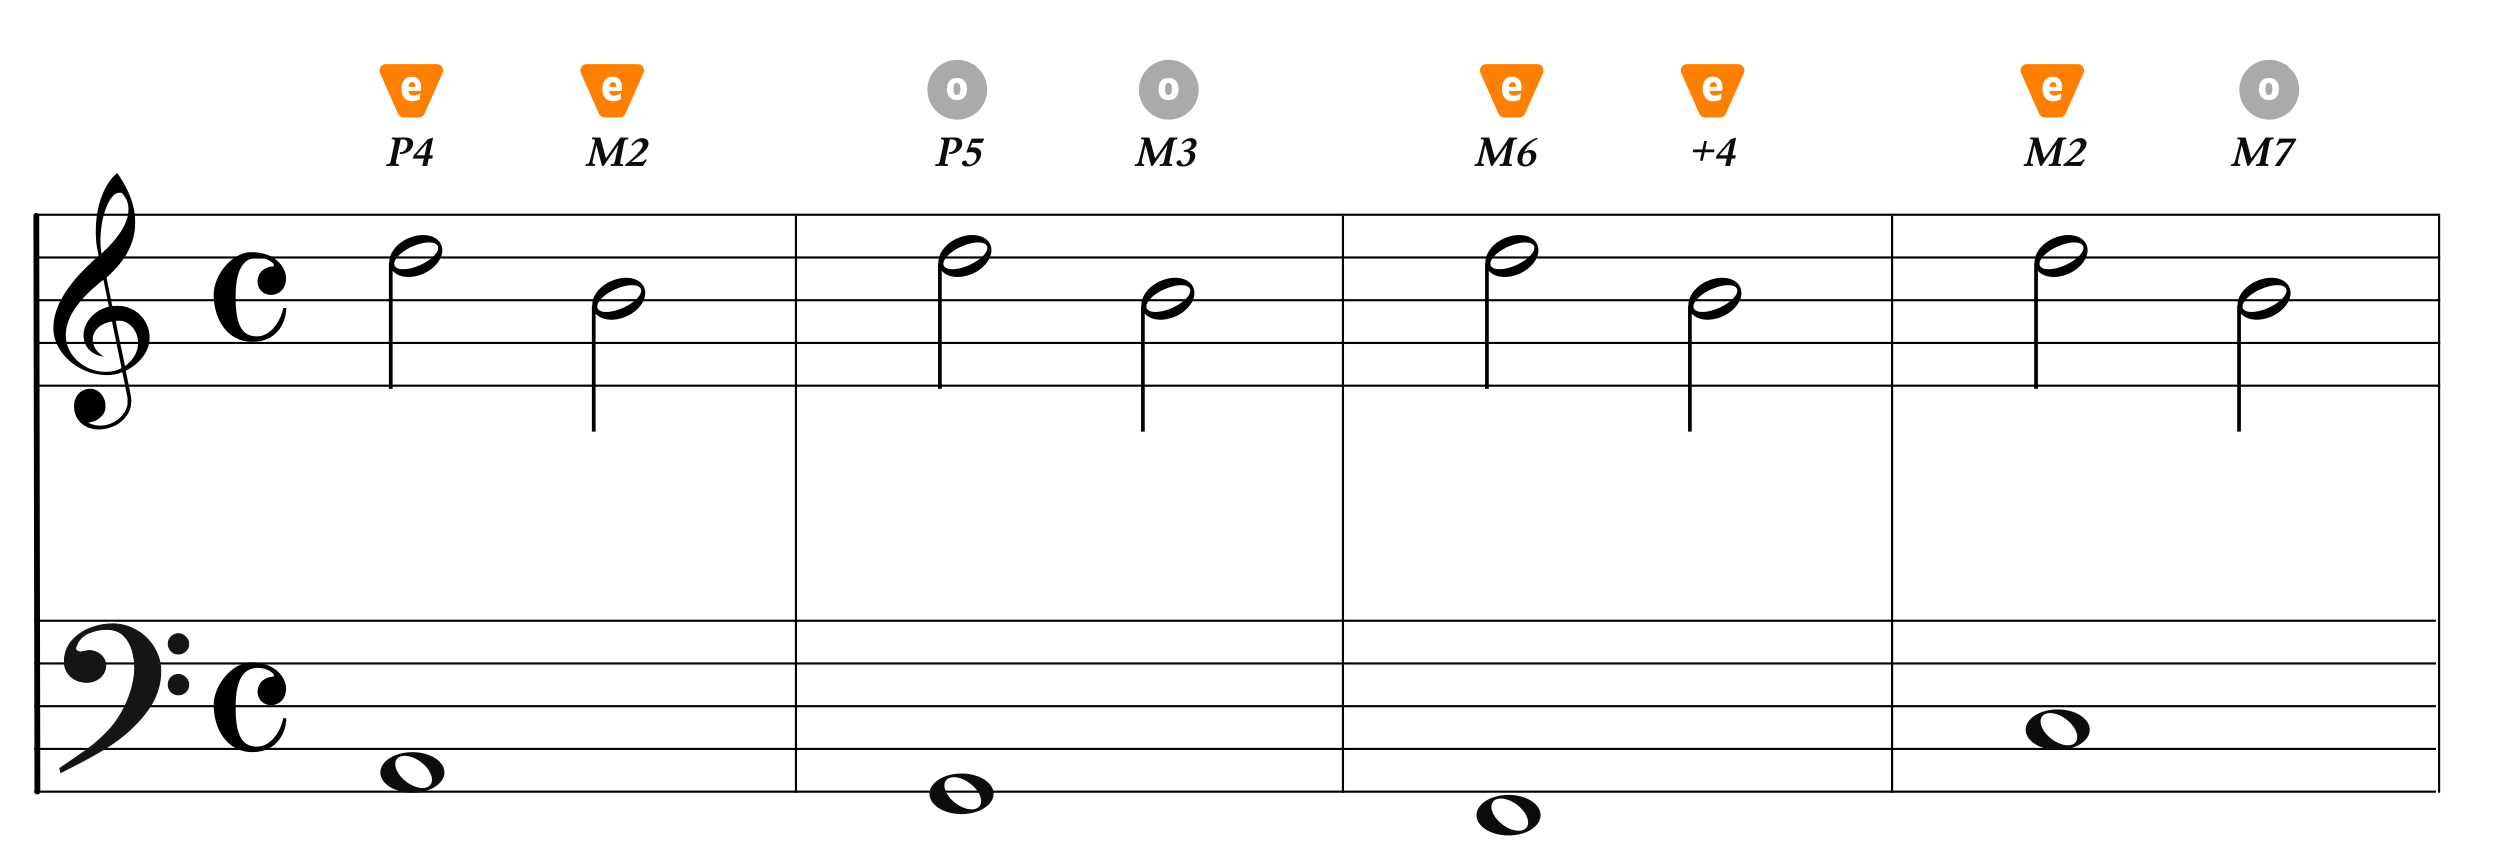 <?xml version="1.0" encoding="UTF-8"?>
<svg width="1170px" height="400px" viewBox="0 0 1170 400" version="1.1" xmlns="http://www.w3.org/2000/svg" xmlns:xlink="http://www.w3.org/1999/xlink">
    <title>M5-harmonize4-root</title>
    <g id="M5-harmonize4-root" stroke="none" stroke-width="1" fill="none" fill-rule="evenodd">
        <rect fill="#FFFFFF" x="0" y="0" width="1170" height="400"></rect>
        <g id="五線" transform="translate(16, 280)" stroke="#000000">
            <line x1="0" y1="10.5" x2="1124" y2="10.5" id="horizon"></line>
            <line x1="0" y1="30.5" x2="1124" y2="30.5" id="horizon"></line>
            <line x1="0" y1="50.5" x2="1124" y2="50.5" id="horizon"></line>
            <line x1="0" y1="70.5" x2="1124" y2="70.5" id="horizon"></line>
            <line x1="0" y1="90.5" x2="1124" y2="90.5" id="horizon"></line>
        </g>
        <g id="五線" transform="translate(18, 90)" stroke="#000000">
            <line x1="0" y1="10.5" x2="1124" y2="10.5" id="horizon"></line>
            <line x1="0" y1="30.5" x2="1124" y2="30.5" id="horizon"></line>
            <line x1="0" y1="50.5" x2="1124" y2="50.5" id="horizon"></line>
            <line x1="0" y1="70.5" x2="1124" y2="70.5" id="horizon"></line>
            <line x1="0" y1="90.5" x2="1124" y2="90.5" id="horizon"></line>
        </g>
        <line x1="-118" y1="236" x2="151.435" y2="235.5" id="bar" stroke="#000000" stroke-width="2.722" stroke-linecap="round" stroke-linejoin="round" transform="translate(17, 236) rotate(90) translate(-17, -236) "></line>
        <g id="F" transform="translate(28, 292)" fill="#131516" stroke="#131516" stroke-width="0.5">
            <path d="M0,67.596 C5.774,63.697 10.087,60.745 12.864,58.704 C15.642,56.7 18.566,54.186 21.563,51.198 C24.559,48.21 27.081,44.821 29.128,41.067 C30.736,38.298 32.125,35.091 33.258,31.447 C34.391,27.84 34.975,24.342 35.085,21.026 C35.085,17.928 34.683,14.977 33.842,12.207 C33.038,9.401 31.65,7.106 29.676,5.247 C27.703,3.425 25.144,2.514 21.965,2.514 C18.895,2.514 16.008,3.134 13.303,4.336 C10.635,5.575 8.735,7.543 7.675,10.312 C7.675,10.567 7.529,10.895 7.309,11.369 C7.382,11.952 7.675,12.389 8.223,12.717 C8.771,13.045 9.246,13.191 9.685,13.191 C9.904,13.191 10.525,13.082 11.476,12.863 C12.462,12.645 13.267,12.499 13.924,12.499 C15.861,12.499 17.579,13.191 19.151,14.539 C20.686,15.888 21.453,17.527 21.453,19.459 C21.453,20.843 21.051,22.155 20.283,23.358 C19.516,24.56 18.456,25.544 17.104,26.237 C15.752,26.965 14.253,27.293 12.645,27.293 C9.721,27.293 7.236,26.419 5.19,24.633 C3.18,22.811 2.156,20.516 2.156,17.637 C2.156,13.956 3.289,10.786 5.519,8.09 C7.784,5.393 10.635,3.389 14.144,2.041 C17.616,0.656 21.124,0 24.706,0 C28.616,0 32.344,0.984 35.816,2.988 C39.324,4.956 42.065,7.689 44.112,11.078 C46.159,14.503 47.219,18.147 47.219,22.082 C47.219,29.079 44.88,35.565 40.202,41.578 C35.524,47.59 29.749,52.801 22.842,57.247 C18.237,60.271 10.781,64.352 0.512,69.49 L0,67.596 Z M50.764,9.223 C50.764,7.912 51.239,6.818 52.189,5.944 C53.103,5.033 54.236,4.596 55.588,4.596 C56.757,4.596 57.854,5.106 58.84,6.09 C59.827,7.037 60.302,8.167 60.302,9.406 C60.302,10.717 59.791,11.847 58.84,12.758 C57.817,13.633 56.684,14.07 55.405,14.07 C54.053,14.07 52.956,13.633 52.079,12.649 C51.202,11.701 50.764,10.572 50.764,9.223 Z M50.764,28.318 C50.764,27.006 51.239,25.876 52.116,25.002 C53.029,24.091 54.162,23.654 55.588,23.654 C56.757,23.654 57.817,24.127 58.84,25.111 C59.791,26.095 60.302,27.152 60.302,28.318 C60.302,29.739 59.827,30.869 58.914,31.78 C57.963,32.691 56.867,33.164 55.588,33.164 C54.162,33.164 53.029,32.691 52.116,31.816 C51.239,30.941 50.764,29.775 50.764,28.318 Z" id="Shape"></path>
        </g>
        <path d="M45.162,200.963 C44.266,200.896 43.404,200.751 42.59,200.529 C38.375,199.385 35.455,196.207 34.775,192.019 C34.575,190.792 34.642,188.872 34.923,187.776 C35.137,186.937 35.656,185.738 36.074,185.113 C36.779,184.062 37.984,183.067 39.186,182.549 C40.174,182.121 40.706,182.008 41.952,181.964 C42.94,181.927 43.184,181.943 43.755,182.091 C46.243,182.73 48.258,184.863 49.132,187.784 C49.329,188.444 49.347,188.611 49.351,189.909 C49.354,191.141 49.333,191.398 49.178,191.946 C48.834,193.163 48.246,194.144 47.307,195.061 C45.932,196.409 44.321,197.218 42.146,197.658 L41.213,197.848 L41.875,198.136 C45.41,199.69 49.323,199.54 52.971,197.717 C56.164,196.123 58.633,193.238 59.482,190.11 C59.688,189.354 59.7,189.215 59.694,187.776 L59.688,186.247 L58.496,180.331 C57.841,177.077 57.287,174.355 57.266,174.281 C57.23,174.166 57.148,174.182 56.582,174.418 C52.926,175.945 47.394,175.925 42.345,174.368 C35.428,172.235 29.782,167.554 26.839,161.514 C25.921,159.627 25.385,157.824 25.088,155.619 C24.955,154.626 24.976,151.997 25.129,150.748 C25.949,144.066 29.398,137.366 35.901,129.82 C37.925,127.472 42.355,123.078 45.323,120.473 C46.113,119.781 46.146,119.737 46.085,119.513 C45.948,118.994 45.471,116.478 45.323,115.492 C44.64,110.894 44.641,105.555 45.327,100.883 C46.404,93.543 48.928,87.375 52.602,83.114 C53.272,82.336 54.69,81 54.845,81 C54.895,81 55.325,81.589 55.798,82.309 C60.195,88.971 62.521,94.905 63.157,101.07 C63.315,102.612 63.271,106.229 63.075,107.64 C62.431,112.296 60.928,116.337 58.35,120.34 C56.665,122.961 54.126,125.939 51.535,128.339 C50.944,128.888 50.321,129.465 50.152,129.623 L49.846,129.909 L51.203,136.585 L52.559,143.263 L53.231,143.211 C55.12,143.059 57.116,143.17 58.543,143.503 C60.442,143.949 62.58,144.966 64.179,146.183 C65.071,146.863 66.556,148.382 67.183,149.257 C68.682,151.347 69.66,153.839 69.933,156.258 C70.069,157.455 69.988,159.783 69.78,160.751 C68.957,164.583 66.521,168.186 62.81,171.057 C61.892,171.767 60.554,172.624 59.582,173.127 C58.924,173.468 58.867,173.514 58.91,173.692 C58.993,174.029 60.048,179.157 60.442,181.136 C60.649,182.175 60.967,183.896 61.15,184.96 C61.472,186.832 61.482,186.929 61.438,188.139 C61.36,190.439 60.782,192.237 59.478,194.256 C56.993,198.1 52.541,200.551 47.349,200.933 C46.252,201.013 45.899,201.019 45.162,200.963 Z M51.745,173.885 C52.722,173.77 53.959,173.504 54.761,173.234 C55.743,172.905 56.928,172.32 56.881,172.187 C56.859,172.128 55.855,167.232 54.649,161.304 C53.443,155.377 52.437,150.508 52.413,150.484 C52.39,150.46 51.989,150.516 51.523,150.611 C48.107,151.303 45.304,153.262 44.076,155.816 C43.689,156.621 43.541,157.148 43.441,158.068 C43.229,160.023 43.858,162.17 45.144,163.872 C45.893,164.865 47.034,165.926 48.081,166.606 C48.482,166.866 48.559,166.994 48.278,166.933 C48.18,166.913 47.836,166.838 47.514,166.77 C44.981,166.223 42.532,164.79 41.143,163.047 C39.923,161.514 39.304,159.92 39.127,157.848 C38.901,155.207 39.593,152.661 41.211,150.165 C42.256,148.553 44.06,146.798 45.867,145.636 C47.176,144.793 49.16,143.933 50.512,143.622 C50.759,143.566 50.961,143.493 50.961,143.463 C50.961,143.376 48.457,131.124 48.415,131.007 C48.354,130.835 44.96,133.619 42.673,135.714 C41.412,136.87 38.728,139.664 37.754,140.836 C34.813,144.373 32.913,147.555 31.85,150.716 C30.782,153.904 30.516,156.972 31.062,159.876 C31.726,163.406 34.003,167.1 37.048,169.588 C41.184,172.965 46.451,174.505 51.745,173.885 Z M59.505,170.528 C62.324,168.107 63.992,165.353 64.485,162.313 C64.651,161.294 64.607,159.145 64.405,158.195 C63.58,154.346 61.061,151.374 57.741,150.333 C57.087,150.127 56.936,150.111 55.647,150.109 C54.83,150.109 54.23,150.139 54.189,150.187 C54.148,150.234 54.991,154.463 56.301,160.771 C57.5,166.548 58.482,171.285 58.484,171.299 C58.492,171.363 58.835,171.103 59.505,170.528 Z M50.284,116.016 C55.959,110.335 59.313,104.803 60.012,99.963 C60.169,98.873 60.167,97.096 60.006,96.127 C59.684,94.195 58.896,92.498 57.556,90.862 C57.024,90.212 56.944,90.178 55.938,90.18 C54.83,90.182 53.822,90.708 52.777,91.83 C51.044,93.684 49.596,96.715 48.529,100.707 C47.046,106.266 46.59,113.218 47.404,117.927 L47.531,118.671 L48.325,117.927 C48.761,117.517 49.641,116.658 50.284,116.016 Z" id="G-Clef" fill="#000000"></path>
        <g id="Common-Time" transform="translate(100, 118)" fill="#000000">
            <path d="M33.887,12.294 C33.888,7.593 29.436,0.002 17.534,0 C8.723,0.003 0.003,10.629 0,19.904 C0.041,31.745 6.661,41.999 18.009,42 C30.744,41.996 34.006,31.406 34,26.112 C33.547,26.111 32.95,26.116 32.577,26.119 C31.858,30.55 27.58,39.429 20.252,39.429 C12.267,39.427 10.273,32.311 10.273,20.821 C10.273,6.354 15.004,2.574 20.694,2.571 C25.2,2.578 27.669,4.974 28.018,5.578 C28.229,5.914 28.245,6.36 27.953,6.674 C24.527,6.648 20.547,9.038 20.547,13.854 C20.546,16.735 22.579,20.005 26.985,20.004 C30.325,20.003 33.878,17.425 33.887,12.294 L33.887,12.294 Z" id="common-time"></path>
        </g>
        <g id="Common-Time" transform="translate(100, 310)" fill="#000000">
            <path d="M33.887,12.294 C33.888,7.593 29.436,0.002 17.534,0 C8.723,0.003 0.003,10.629 0,19.904 C0.041,31.745 6.661,41.999 18.009,42 C30.744,41.996 34.006,31.406 34,26.112 C33.547,26.111 32.95,26.116 32.577,26.119 C31.858,30.55 27.58,39.429 20.252,39.429 C12.267,39.427 10.273,32.311 10.273,20.821 C10.273,6.354 15.004,2.574 20.694,2.571 C25.2,2.578 27.669,4.974 28.018,5.578 C28.229,5.914 28.245,6.36 27.953,6.674 C24.527,6.648 20.547,9.038 20.547,13.854 C20.546,16.735 22.579,20.005 26.985,20.004 C30.325,20.003 33.878,17.425 33.887,12.294 L33.887,12.294 Z" id="common-time"></path>
        </g>
        <g id="whole" transform="translate(178, 351)" fill="#0C0C0C" fill-rule="nonzero">
            <path d="M14.988,1 C6.708,1 0,5.273 0,10.513 C0,15.752 6.708,20 14.988,20 C23.268,20 30,15.752 30,10.513 C30,5.273 23.268,1 14.988,1 Z M11.325,2.723 C13.479,2.693 16.132,3.586 18.626,5.371 C23.06,8.544 25.285,13.322 23.597,16.015 C21.91,18.707 16.948,18.313 12.514,15.141 C8.08,11.968 5.855,7.189 7.542,4.497 C8.281,3.318 9.651,2.746 11.325,2.723 Z"></path>
        </g>
        <g id="Degree" transform="translate(176, 57)" fill="#0C0C0C" fill-rule="nonzero">
            <path d="M10.57,20.698 L10.75,19.878 L10.43,19.878 C9.63,19.878 9.25,19.638 9.25,19.098 C9.25,18.918 9.35,18.398 9.49,17.678 L11.23,9.538 C11.27,9.298 11.35,8.978 11.53,8.258 C11.81,8.238 12.03,8.238 12.27,8.238 C13.89,8.238 14.69,8.938 14.69,10.338 C14.69,11.518 14.19,12.738 13.43,13.418 C12.83,13.958 12.17,14.218 11.19,14.258 L11.01,15.058 C11.19,15.078 11.27,15.078 11.41,15.078 C14.69,15.078 17.33,12.858 17.33,10.098 C17.33,9.118 16.89,8.318 16.11,7.858 C15.49,7.498 14.61,7.338 13.23,7.338 C12.87,7.338 12.61,7.338 12.33,7.358 C11.464,7.387 11.234,7.395 10.888,7.397 L10.209,7.397 C10.047,7.395 9.774,7.39 9.05,7.378 L8.368,7.377 C8.01,7.375 7.796,7.371 7.45,7.358 L7.27,8.178 L7.53,8.178 C8.37,8.178 8.79,8.438 8.79,8.978 C8.79,9.178 8.71,9.698 8.57,10.378 L7.01,17.678 C6.65,19.538 6.39,19.838 5.03,19.878 L4.79,19.878 L4.61,20.698 C5.61,20.638 6.25,20.618 7.43,20.618 C8.69,20.618 9.43,20.638 10.57,20.698 Z M23.89,20.698 L24.63,17.238 L26.27,17.238 L26.61,15.698 L24.95,15.698 L26.71,7.398 L24.23,8.118 L17.69,15.658 L17.15,17.238 L22.35,17.238 L21.63,20.698 L23.89,20.698 Z M22.69,15.698 L18.87,15.698 L24.01,9.718 L22.69,15.698 Z"></path>
        </g>
        <g id="Degree" transform="translate(273, 57)" fill="#0C0C0C" fill-rule="nonzero">
            <path d="M18.46,20.698 L18.64,19.878 L18.52,19.878 C17.62,19.878 17.24,19.658 17.24,19.078 C17.24,18.858 17.24,18.818 17.52,17.438 L19.04,9.758 C19.28,8.518 19.62,8.218 20.76,8.158 L20.98,8.138 L21.16,7.358 C20.8,7.398 20.5,7.398 20.24,7.398 L19.42,7.378 L18.043,7.377 C17.732,7.376 17.56,7.372 17.28,7.358 C17,7.898 16.3,8.958 15.34,10.338 L10.58,17.138 L8.5,9.398 L8.24,8.458 C8.18,8.158 8.1,7.858 8.02,7.558 L7.98,7.358 C7.62,7.398 7.42,7.398 7.18,7.398 L6.2,7.378 L4.801,7.377 C4.649,7.376 4.532,7.372 4.14,7.358 L3.98,8.138 L4.24,8.158 C5.14,8.178 5.42,8.338 5.42,8.858 C5.42,9.178 5.36,9.458 5.1,10.438 L3.28,17.378 C2.76,19.498 2.46,19.878 1.22,19.878 L1.18,19.878 L1,20.698 C1.86,20.638 2.36,20.618 3.04,20.618 C3.76,20.618 4.16,20.638 5.36,20.698 L5.54,19.878 L5.48,19.878 C4.62,19.878 4.3,19.658 4.3,19.078 C4.3,18.718 4.38,18.218 4.62,17.258 L6.12,10.838 L8.74,20.638 L9.48,20.638 C9.64,20.378 9.74,20.238 10.3,19.438 L16.4,10.758 L14.94,17.798 C14.6,19.538 14.32,19.838 12.98,19.878 L12.86,19.878 L12.7,20.698 C13.58,20.638 14.2,20.618 15.22,20.618 C16.48,20.618 17.22,20.638 18.46,20.698 Z M27.84,20.698 C28.56,19.518 29.08,18.718 29.72,17.818 L29.06,17.558 C28.56,18.178 28.18,18.478 27.6,18.658 C27.167,18.791 26.969,18.813 25.342,18.817 L23.756,18.817 C23.439,18.815 23,18.81 22.44,18.798 C23.32,18.118 23.56,17.918 25.06,16.778 C27.22,15.138 28.2,14.278 29,13.378 C30.02,12.238 30.48,11.198 30.48,10.138 C30.48,8.618 29.34,7.638 27.6,7.638 C25.74,7.638 23.96,8.758 22.48,10.818 L23.14,11.178 C24.26,9.838 25.18,9.278 26.2,9.278 C27.14,9.278 27.8,9.878 27.8,10.758 C27.8,11.518 27.28,12.578 26.32,13.738 C24.76,15.638 22.18,18.078 19.6,20.078 L19.72,20.698 C20.76,20.658 21.58,20.638 23.08,20.638 C24.76,20.638 25.8,20.658 27.84,20.698 Z"></path>
        </g>
        <g id="half-note" transform="translate(194.5, 146) rotate(-180) translate(-194.5, -146) translate(182, 110)" fill="#000000">
            <path d="M8.928,1.594 C15.469,-1.366 22.421,-0.085 24.444,4.455 C26.466,8.993 22.8,15.082 16.257,18.042 C10.549,20.625 4.529,19.979 1.743,16.756 L1.743,72 L-1.99840144e-15,72 L-1.99840144e-15,13.093 L0.208,13.093 C-0.123,9.216 2.834,4.781 7.713,2.145 C8.099,1.936 8.519,1.78 8.928,1.594 Z M22.89,5.159 C21.83,2.781 16.444,2.899 10.867,5.423 C10.431,5.621 10.015,5.78 9.605,5.995 C4.754,8.514 1.707,12.111 2.684,14.302 C3.743,16.68 9.129,16.562 14.706,14.038 C20.283,11.514 23.95,7.535 22.89,5.159 Z" id="half" transform="translate(12.5, 36) rotate(-180) translate(-12.5, -36) "></path>
        </g>
        <g id="half-note" transform="translate(289.5, 166) rotate(-180) translate(-289.5, -166) translate(277, 130)" fill="#000000">
            <path d="M8.928,1.594 C15.469,-1.366 22.421,-0.085 24.444,4.455 C26.466,8.993 22.8,15.082 16.257,18.042 C10.549,20.625 4.529,19.979 1.743,16.756 L1.743,72 L-1.99840144e-15,72 L-1.99840144e-15,13.093 L0.208,13.093 C-0.123,9.216 2.834,4.781 7.713,2.145 C8.099,1.936 8.519,1.78 8.928,1.594 Z M22.89,5.159 C21.83,2.781 16.444,2.899 10.867,5.423 C10.431,5.621 10.015,5.78 9.605,5.995 C4.754,8.514 1.707,12.111 2.684,14.302 C3.743,16.68 9.129,16.562 14.706,14.038 C20.283,11.514 23.95,7.535 22.89,5.159 Z" id="half" transform="translate(12.5, 36) rotate(-180) translate(-12.5, -36) "></path>
        </g>
        <line x1="372.5" y1="101" x2="372.5" y2="371" id="Path-7" stroke="#000000"></line>
        <g id="whole" transform="translate(435, 361)" fill="#0C0C0C" fill-rule="nonzero">
            <path d="M14.988,1 C6.708,1 0,5.273 0,10.513 C0,15.752 6.708,20 14.988,20 C23.268,20 30,15.752 30,10.513 C30,5.273 23.268,1 14.988,1 Z M11.325,2.723 C13.479,2.693 16.132,3.586 18.626,5.371 C23.06,8.544 25.285,13.322 23.597,16.015 C21.91,18.707 16.948,18.313 12.514,15.141 C8.08,11.968 5.855,7.189 7.542,4.497 C8.281,3.318 9.651,2.746 11.325,2.723 Z"></path>
        </g>
        <g id="Degree" transform="translate(433, 57)" fill="#0C0C0C" fill-rule="nonzero">
            <path d="M10.57,20.698 L10.75,19.878 L10.43,19.878 C9.63,19.878 9.25,19.638 9.25,19.098 C9.25,18.918 9.35,18.398 9.49,17.678 L11.23,9.538 C11.27,9.298 11.35,8.978 11.53,8.258 C11.81,8.238 12.03,8.238 12.27,8.238 C13.89,8.238 14.69,8.938 14.69,10.338 C14.69,11.518 14.19,12.738 13.43,13.418 C12.83,13.958 12.17,14.218 11.19,14.258 L11.01,15.058 C11.19,15.078 11.27,15.078 11.41,15.078 C14.69,15.078 17.33,12.858 17.33,10.098 C17.33,9.118 16.89,8.318 16.11,7.858 C15.49,7.498 14.61,7.338 13.23,7.338 C12.87,7.338 12.61,7.338 12.33,7.358 C11.464,7.387 11.234,7.395 10.888,7.397 L10.209,7.397 C10.047,7.395 9.774,7.39 9.05,7.378 L8.368,7.377 C8.01,7.375 7.796,7.371 7.45,7.358 L7.27,8.178 L7.53,8.178 C8.37,8.178 8.79,8.438 8.79,8.978 C8.79,9.178 8.71,9.698 8.57,10.378 L7.01,17.678 C6.65,19.538 6.39,19.838 5.03,19.878 L4.79,19.878 L4.61,20.698 C5.61,20.638 6.25,20.618 7.43,20.618 C8.69,20.618 9.43,20.638 10.57,20.698 Z M19.77,20.918 C21.73,20.918 23.51,20.078 24.77,18.538 C25.65,17.458 26.17,16.138 26.17,14.958 C26.17,13.098 24.81,11.958 22.55,11.958 C22.07,11.958 21.71,11.998 21.13,12.098 L22.01,9.858 L26.71,9.858 L27.67,7.858 L21.75,7.858 L19.29,14.138 L19.63,14.458 C20.31,14.258 20.85,14.178 21.47,14.178 C23.09,14.178 24.03,14.958 24.03,16.278 C24.03,18.138 22.39,19.998 20.77,19.998 C20.19,19.998 19.75,19.638 19.51,18.998 C19.27,18.278 19.11,18.138 18.55,18.138 C17.81,18.138 17.19,18.718 17.19,19.418 C17.19,20.298 18.25,20.918 19.77,20.918 Z"></path>
        </g>
        <g id="Degree" transform="translate(530, 57)" fill="#0C0C0C" fill-rule="nonzero">
            <path d="M18.46,20.698 L18.64,19.878 L18.52,19.878 C17.62,19.878 17.24,19.658 17.24,19.078 C17.24,18.858 17.24,18.818 17.52,17.438 L19.04,9.758 C19.28,8.518 19.62,8.218 20.76,8.158 L20.98,8.138 L21.16,7.358 C20.8,7.398 20.5,7.398 20.24,7.398 L19.42,7.378 L18.043,7.377 C17.732,7.376 17.56,7.372 17.28,7.358 C17,7.898 16.3,8.958 15.34,10.338 L10.58,17.138 L8.5,9.398 L8.24,8.458 C8.18,8.158 8.1,7.858 8.02,7.558 L7.98,7.358 C7.62,7.398 7.42,7.398 7.18,7.398 L6.2,7.378 L4.801,7.377 C4.649,7.376 4.532,7.372 4.14,7.358 L3.98,8.138 L4.24,8.158 C5.14,8.178 5.42,8.338 5.42,8.858 C5.42,9.178 5.36,9.458 5.1,10.438 L3.28,17.378 C2.76,19.498 2.46,19.878 1.22,19.878 L1.18,19.878 L1,20.698 C1.86,20.638 2.36,20.618 3.04,20.618 C3.76,20.618 4.16,20.638 5.36,20.698 L5.54,19.878 L5.48,19.878 C4.62,19.878 4.3,19.658 4.3,19.078 C4.3,18.718 4.38,18.218 4.62,17.258 L6.12,10.838 L8.74,20.638 L9.48,20.638 C9.64,20.378 9.74,20.238 10.3,19.438 L16.4,10.758 L14.94,17.798 C14.6,19.538 14.32,19.838 12.98,19.878 L12.86,19.878 L12.7,20.698 C13.58,20.638 14.2,20.618 15.22,20.618 C16.48,20.618 17.22,20.638 18.46,20.698 Z M23.56,20.918 C25.5,20.918 27.18,20.178 28.28,18.838 C29,17.978 29.4,16.918 29.4,15.918 C29.4,14.438 28.52,13.618 26.72,13.438 C28.88,12.718 30.02,11.498 30.02,9.918 C30.02,8.558 28.96,7.638 27.42,7.638 C25.88,7.638 24.44,8.398 23,9.958 L23.58,10.438 C24.56,9.438 25.4,8.978 26.26,8.978 C27.08,8.978 27.6,9.538 27.6,10.398 C27.6,11.078 27.28,11.758 26.74,12.278 C26.14,12.858 25.38,13.138 24.1,13.238 L23.94,13.998 C26.02,13.998 26.92,14.638 26.92,16.158 C26.92,18.178 25.58,20.038 24.12,20.038 C23.46,20.038 23,19.658 22.88,19.038 C22.78,18.458 22.78,18.458 22.66,18.338 C22.52,18.138 22.26,18.018 21.96,18.018 C21.18,18.018 20.58,18.558 20.58,19.258 C20.58,20.218 21.82,20.918 23.56,20.918 Z"></path>
        </g>
        <g id="half-note" transform="translate(451.5, 146) rotate(-180) translate(-451.5, -146) translate(439, 110)" fill="#000000">
            <path d="M8.928,1.594 C15.469,-1.366 22.421,-0.085 24.444,4.455 C26.466,8.993 22.8,15.082 16.257,18.042 C10.549,20.625 4.529,19.979 1.743,16.756 L1.743,72 L-1.99840144e-15,72 L-1.99840144e-15,13.093 L0.208,13.093 C-0.123,9.216 2.834,4.781 7.713,2.145 C8.099,1.936 8.519,1.78 8.928,1.594 Z M22.89,5.159 C21.83,2.781 16.444,2.899 10.867,5.423 C10.431,5.621 10.015,5.78 9.605,5.995 C4.754,8.514 1.707,12.111 2.684,14.302 C3.743,16.68 9.129,16.562 14.706,14.038 C20.283,11.514 23.95,7.535 22.89,5.159 Z" id="half" transform="translate(12.5, 36) rotate(-180) translate(-12.5, -36) "></path>
        </g>
        <g id="half-note" transform="translate(546.5, 166) rotate(-180) translate(-546.5, -166) translate(534, 130)" fill="#000000">
            <path d="M8.928,1.594 C15.469,-1.366 22.421,-0.085 24.444,4.455 C26.466,8.993 22.8,15.082 16.257,18.042 C10.549,20.625 4.529,19.979 1.743,16.756 L1.743,72 L-1.99840144e-15,72 L-1.99840144e-15,13.093 L0.208,13.093 C-0.123,9.216 2.834,4.781 7.713,2.145 C8.099,1.936 8.519,1.78 8.928,1.594 Z M22.89,5.159 C21.83,2.781 16.444,2.899 10.867,5.423 C10.431,5.621 10.015,5.78 9.605,5.995 C4.754,8.514 1.707,12.111 2.684,14.302 C3.743,16.68 9.129,16.562 14.706,14.038 C20.283,11.514 23.95,7.535 22.89,5.159 Z" id="half" transform="translate(12.5, 36) rotate(-180) translate(-12.5, -36) "></path>
        </g>
        <line x1="628.5" y1="101" x2="628.5" y2="371" id="Path-7" stroke="#000000"></line>
        <g id="whole" transform="translate(691, 371)" fill="#0C0C0C" fill-rule="nonzero">
            <path d="M14.988,1 C6.708,1 0,5.273 0,10.513 C0,15.752 6.708,20 14.988,20 C23.268,20 30,15.752 30,10.513 C30,5.273 23.268,1 14.988,1 Z M11.325,2.723 C13.479,2.693 16.132,3.586 18.626,5.371 C23.06,8.544 25.285,13.322 23.597,16.015 C21.91,18.707 16.948,18.313 12.514,15.141 C8.08,11.968 5.855,7.189 7.542,4.497 C8.281,3.318 9.651,2.746 11.325,2.723 Z"></path>
        </g>
        <g id="Degree" transform="translate(689, 57)" fill="#0C0C0C" fill-rule="nonzero">
            <path d="M18.46,20.698 L18.64,19.878 L18.52,19.878 C17.62,19.878 17.24,19.658 17.24,19.078 C17.24,18.858 17.24,18.818 17.52,17.438 L19.04,9.758 C19.28,8.518 19.62,8.218 20.76,8.158 L20.98,8.138 L21.16,7.358 C20.8,7.398 20.5,7.398 20.24,7.398 L19.42,7.378 L18.043,7.377 C17.732,7.376 17.56,7.372 17.28,7.358 C17,7.898 16.3,8.958 15.34,10.338 L10.58,17.138 L8.5,9.398 L8.24,8.458 C8.18,8.158 8.1,7.858 8.02,7.558 L7.98,7.358 C7.62,7.398 7.42,7.398 7.18,7.398 L6.2,7.378 L4.801,7.377 C4.649,7.376 4.532,7.372 4.14,7.358 L3.98,8.138 L4.24,8.158 C5.14,8.178 5.42,8.338 5.42,8.858 C5.42,9.178 5.36,9.458 5.1,10.438 L3.28,17.378 C2.76,19.498 2.46,19.878 1.22,19.878 L1.18,19.878 L1,20.698 C1.86,20.638 2.36,20.618 3.04,20.618 C3.76,20.618 4.16,20.638 5.36,20.698 L5.54,19.878 L5.48,19.878 C4.62,19.878 4.3,19.658 4.3,19.078 C4.3,18.718 4.38,18.218 4.62,17.258 L6.12,10.838 L8.74,20.638 L9.48,20.638 C9.64,20.378 9.74,20.238 10.3,19.438 L16.4,10.758 L14.94,17.798 C14.6,19.538 14.32,19.838 12.98,19.878 L12.86,19.878 L12.7,20.698 C13.58,20.638 14.2,20.618 15.22,20.618 C16.48,20.618 17.22,20.638 18.46,20.698 Z M24.68,20.918 C27.52,20.918 30,18.598 30,15.938 C30,14.298 28.88,13.198 27.22,13.198 C26.3,13.198 25.5,13.478 24.36,14.178 C25.46,11.458 27.5,9.438 30.56,8.038 L30.4,7.438 C28.56,8.018 26.84,8.998 25.22,10.338 C22.6,12.538 21.16,15.058 21.16,17.478 C21.16,19.618 22.5,20.918 24.68,20.918 Z M25.02,20.058 C24.04,20.058 23.46,19.318 23.46,18.038 C23.46,17.078 23.62,16.238 24,15.158 C24.7,14.618 25.32,14.378 26,14.378 C27,14.378 27.6,15.158 27.6,16.418 C27.6,18.438 26.44,20.058 25.02,20.058 Z"></path>
        </g>
        <g id="Degree" transform="translate(786, 57)" fill="#0C0C0C" fill-rule="nonzero">
            <path d="M10.91,18.218 L11.75,14.258 L16.11,14.258 L16.39,12.958 L12.03,12.958 L12.87,8.998 L11.57,8.998 L10.73,12.958 L6.43,12.958 L6.15,14.258 L10.45,14.258 L9.61,18.218 L10.91,18.218 Z M23.67,20.698 L24.41,17.238 L26.05,17.238 L26.39,15.698 L24.73,15.698 L26.49,7.398 L24.01,8.118 L17.47,15.658 L16.93,17.238 L22.13,17.238 L21.41,20.698 L23.67,20.698 Z M22.47,15.698 L18.65,15.698 L23.79,9.718 L22.47,15.698 Z"></path>
        </g>
        <g id="half-note" transform="translate(707.5, 146) rotate(-180) translate(-707.5, -146) translate(695, 110)" fill="#000000">
            <path d="M8.928,1.594 C15.469,-1.366 22.421,-0.085 24.444,4.455 C26.466,8.993 22.8,15.082 16.257,18.042 C10.549,20.625 4.529,19.979 1.743,16.756 L1.743,72 L-1.99840144e-15,72 L-1.99840144e-15,13.093 L0.208,13.093 C-0.123,9.216 2.834,4.781 7.713,2.145 C8.099,1.936 8.519,1.78 8.928,1.594 Z M22.89,5.159 C21.83,2.781 16.444,2.899 10.867,5.423 C10.431,5.621 10.015,5.78 9.605,5.995 C4.754,8.514 1.707,12.111 2.684,14.302 C3.743,16.68 9.129,16.562 14.706,14.038 C20.283,11.514 23.95,7.535 22.89,5.159 Z" id="half" transform="translate(12.5, 36) rotate(-180) translate(-12.5, -36) "></path>
        </g>
        <g id="half-note" transform="translate(802.5, 166) rotate(-180) translate(-802.5, -166) translate(790, 130)" fill="#000000">
            <path d="M8.928,1.594 C15.469,-1.366 22.421,-0.085 24.444,4.455 C26.466,8.993 22.8,15.082 16.257,18.042 C10.549,20.625 4.529,19.979 1.743,16.756 L1.743,72 L-1.99840144e-15,72 L-1.99840144e-15,13.093 L0.208,13.093 C-0.123,9.216 2.834,4.781 7.713,2.145 C8.099,1.936 8.519,1.78 8.928,1.594 Z M22.89,5.159 C21.83,2.781 16.444,2.899 10.867,5.423 C10.431,5.621 10.015,5.78 9.605,5.995 C4.754,8.514 1.707,12.111 2.684,14.302 C3.743,16.68 9.129,16.562 14.706,14.038 C20.283,11.514 23.95,7.535 22.89,5.159 Z" id="half" transform="translate(12.5, 36) rotate(-180) translate(-12.5, -36) "></path>
        </g>
        <line x1="885.5" y1="101" x2="885.5" y2="371" id="Path-7" stroke="#000000"></line>
        <g id="whole" transform="translate(948, 331)" fill="#0C0C0C" fill-rule="nonzero">
            <path d="M14.988,1 C6.708,1 0,5.273 0,10.513 C0,15.752 6.708,20 14.988,20 C23.268,20 30,15.752 30,10.513 C30,5.273 23.268,1 14.988,1 Z M11.325,2.723 C13.479,2.693 16.132,3.586 18.626,5.371 C23.06,8.544 25.285,13.322 23.597,16.015 C21.91,18.707 16.948,18.313 12.514,15.141 C8.08,11.968 5.855,7.189 7.542,4.497 C8.281,3.318 9.651,2.746 11.325,2.723 Z"></path>
        </g>
        <g id="Degree" transform="translate(946, 57)" fill="#0C0C0C" fill-rule="nonzero">
            <path d="M18.46,20.698 L18.64,19.878 L18.52,19.878 C17.62,19.878 17.24,19.658 17.24,19.078 C17.24,18.858 17.24,18.818 17.52,17.438 L19.04,9.758 C19.28,8.518 19.62,8.218 20.76,8.158 L20.98,8.138 L21.16,7.358 C20.8,7.398 20.5,7.398 20.24,7.398 L19.42,7.378 L18.043,7.377 C17.732,7.376 17.56,7.372 17.28,7.358 C17,7.898 16.3,8.958 15.34,10.338 L10.58,17.138 L8.5,9.398 L8.24,8.458 C8.18,8.158 8.1,7.858 8.02,7.558 L7.98,7.358 C7.62,7.398 7.42,7.398 7.18,7.398 L6.2,7.378 L4.801,7.377 C4.649,7.376 4.532,7.372 4.14,7.358 L3.98,8.138 L4.24,8.158 C5.14,8.178 5.42,8.338 5.42,8.858 C5.42,9.178 5.36,9.458 5.1,10.438 L3.28,17.378 C2.76,19.498 2.46,19.878 1.22,19.878 L1.18,19.878 L1,20.698 C1.86,20.638 2.36,20.618 3.04,20.618 C3.76,20.618 4.16,20.638 5.36,20.698 L5.54,19.878 L5.48,19.878 C4.62,19.878 4.3,19.658 4.3,19.078 C4.3,18.718 4.38,18.218 4.62,17.258 L6.12,10.838 L8.74,20.638 L9.48,20.638 C9.64,20.378 9.74,20.238 10.3,19.438 L16.4,10.758 L14.94,17.798 C14.6,19.538 14.32,19.838 12.98,19.878 L12.86,19.878 L12.7,20.698 C13.58,20.638 14.2,20.618 15.22,20.618 C16.48,20.618 17.22,20.638 18.46,20.698 Z M27.84,20.698 C28.56,19.518 29.08,18.718 29.72,17.818 L29.06,17.558 C28.56,18.178 28.18,18.478 27.6,18.658 C27.167,18.791 26.969,18.813 25.342,18.817 L23.756,18.817 C23.439,18.815 23,18.81 22.44,18.798 C23.32,18.118 23.56,17.918 25.06,16.778 C27.22,15.138 28.2,14.278 29,13.378 C30.02,12.238 30.48,11.198 30.48,10.138 C30.48,8.618 29.34,7.638 27.6,7.638 C25.74,7.638 23.96,8.758 22.48,10.818 L23.14,11.178 C24.26,9.838 25.18,9.278 26.2,9.278 C27.14,9.278 27.8,9.878 27.8,10.758 C27.8,11.518 27.28,12.578 26.32,13.738 C24.76,15.638 22.18,18.078 19.6,20.078 L19.72,20.698 C20.76,20.658 21.58,20.638 23.08,20.638 C24.76,20.638 25.8,20.658 27.84,20.698 Z"></path>
        </g>
        <g id="Degree" transform="translate(1043, 57)" fill="#0C0C0C" fill-rule="nonzero">
            <path d="M18.46,20.698 L18.64,19.878 L18.52,19.878 C17.62,19.878 17.24,19.658 17.24,19.078 C17.24,18.858 17.24,18.818 17.52,17.438 L19.04,9.758 C19.28,8.518 19.62,8.218 20.76,8.158 L20.98,8.138 L21.16,7.358 C20.8,7.398 20.5,7.398 20.24,7.398 L19.42,7.378 L18.043,7.377 C17.732,7.376 17.56,7.372 17.28,7.358 C17,7.898 16.3,8.958 15.34,10.338 L10.58,17.138 L8.5,9.398 L8.24,8.458 C8.18,8.158 8.1,7.858 8.02,7.558 L7.98,7.358 C7.62,7.398 7.42,7.398 7.18,7.398 L6.2,7.378 L4.801,7.377 C4.649,7.376 4.532,7.372 4.14,7.358 L3.98,8.138 L4.24,8.158 C5.14,8.178 5.42,8.338 5.42,8.858 C5.42,9.178 5.36,9.458 5.1,10.438 L3.28,17.378 C2.76,19.498 2.46,19.878 1.22,19.878 L1.18,19.878 L1,20.698 C1.86,20.638 2.36,20.618 3.04,20.618 C3.76,20.618 4.16,20.638 5.36,20.698 L5.54,19.878 L5.48,19.878 C4.62,19.878 4.3,19.658 4.3,19.078 C4.3,18.718 4.38,18.218 4.62,17.258 L6.12,10.838 L8.74,20.638 L9.48,20.638 C9.64,20.378 9.74,20.238 10.3,19.438 L16.4,10.758 L14.94,17.798 C14.6,19.538 14.32,19.838 12.98,19.878 L12.86,19.878 L12.7,20.698 C13.58,20.638 14.2,20.618 15.22,20.618 C16.48,20.618 17.22,20.638 18.46,20.698 Z M23.98,20.698 L31.7,8.258 L31.56,7.858 L23.72,7.858 L22.34,11.038 L23.06,11.038 C23.74,9.938 24.24,9.738 26.46,9.718 L29.44,9.718 L22.36,19.538 C21.88,20.238 21.76,20.378 21.54,20.698 L23.98,20.698 Z"></path>
        </g>
        <g id="half-note" transform="translate(964.5, 146) rotate(-180) translate(-964.5, -146) translate(952, 110)" fill="#000000">
            <path d="M8.928,1.594 C15.469,-1.366 22.421,-0.085 24.444,4.455 C26.466,8.993 22.8,15.082 16.257,18.042 C10.549,20.625 4.529,19.979 1.743,16.756 L1.743,72 L-1.99840144e-15,72 L-1.99840144e-15,13.093 L0.208,13.093 C-0.123,9.216 2.834,4.781 7.713,2.145 C8.099,1.936 8.519,1.78 8.928,1.594 Z M22.89,5.159 C21.83,2.781 16.444,2.899 10.867,5.423 C10.431,5.621 10.015,5.78 9.605,5.995 C4.754,8.514 1.707,12.111 2.684,14.302 C3.743,16.68 9.129,16.562 14.706,14.038 C20.283,11.514 23.95,7.535 22.89,5.159 Z" id="half" transform="translate(12.5, 36) rotate(-180) translate(-12.5, -36) "></path>
        </g>
        <g id="half-note" transform="translate(1059.5, 166) rotate(-180) translate(-1059.5, -166) translate(1047, 130)" fill="#000000">
            <path d="M8.928,1.594 C15.469,-1.366 22.421,-0.085 24.444,4.455 C26.466,8.993 22.8,15.082 16.257,18.042 C10.549,20.625 4.529,19.979 1.743,16.756 L1.743,72 L-1.99840144e-15,72 L-1.99840144e-15,13.093 L0.208,13.093 C-0.123,9.216 2.834,4.781 7.713,2.145 C8.099,1.936 8.519,1.78 8.928,1.594 Z M22.89,5.159 C21.83,2.781 16.444,2.899 10.867,5.423 C10.431,5.621 10.015,5.78 9.605,5.995 C4.754,8.514 1.707,12.111 2.684,14.302 C3.743,16.68 9.129,16.562 14.706,14.038 C20.283,11.514 23.95,7.535 22.89,5.159 Z" id="half" transform="translate(12.5, 36) rotate(-180) translate(-12.5, -36) "></path>
        </g>
        <line x1="1141.5" y1="101" x2="1141.5" y2="371" id="Path-7" stroke="#000000"></line>
        <g id="Parity-Even" transform="translate(175, 30)">
            <g id="Even-Shell" transform="translate(1, 0)">
                <path d="M4.611,0 L28.389,0 C30.046,-3.04359188e-16 31.389,1.343 31.389,3 C31.389,3.419 31.302,3.833 31.132,4.215 L22.714,23.215 C22.233,24.3 21.158,25 19.971,25 L13.029,25 C11.842,25 10.767,24.3 10.286,23.215 L1.868,4.215 C1.197,2.7 1.88,0.928 3.395,0.257 C3.778,0.088 4.192,-8.11282856e-16 4.611,0 Z" id="Rectangle" fill="#FF8000"></path>
                <path d="M16.979,17.397 C18.333,17.397 19.654,16.914 20.46,16.495 L20.718,13.745 C19.633,14.336 18.677,14.701 17.345,14.701 C15.851,14.701 15.175,13.831 15.142,12.531 L20.975,12.531 C21.029,12.273 21.083,11.307 21.083,10.866 C21.083,8.148 19.772,5.882 16.732,5.882 C13.692,5.882 11.898,7.987 11.898,11.586 C11.898,15.249 13.714,17.397 16.979,17.397 Z M18.472,10.662 L15.185,10.662 C15.25,9.126 15.851,8.428 16.947,8.428 C18,8.428 18.462,9.287 18.472,10.662 Z" id="Combined-Shape" fill="#FFFFFF" fill-rule="nonzero"></path>
            </g>
        </g>
        <g id="Parity-Even" transform="translate(269, 30)">
            <g id="Even-Shell" transform="translate(1, 0)">
                <path d="M4.611,0 L28.389,0 C30.046,-3.04359188e-16 31.389,1.343 31.389,3 C31.389,3.419 31.302,3.833 31.132,4.215 L22.714,23.215 C22.233,24.3 21.158,25 19.971,25 L13.029,25 C11.842,25 10.767,24.3 10.286,23.215 L1.868,4.215 C1.197,2.7 1.88,0.928 3.395,0.257 C3.778,0.088 4.192,-8.11282856e-16 4.611,0 Z" id="Rectangle" fill="#FF8000"></path>
                <path d="M16.979,17.397 C18.333,17.397 19.654,16.914 20.46,16.495 L20.718,13.745 C19.633,14.336 18.677,14.701 17.345,14.701 C15.851,14.701 15.175,13.831 15.142,12.531 L20.975,12.531 C21.029,12.273 21.083,11.307 21.083,10.866 C21.083,8.148 19.772,5.882 16.732,5.882 C13.692,5.882 11.898,7.987 11.898,11.586 C11.898,15.249 13.714,17.397 16.979,17.397 Z M18.472,10.662 L15.185,10.662 C15.25,9.126 15.851,8.428 16.947,8.428 C18,8.428 18.462,9.287 18.472,10.662 Z" id="Combined-Shape" fill="#FFFFFF" fill-rule="nonzero"></path>
            </g>
        </g>
        <g id="Parity-Odd" transform="translate(434, 30)">
            <circle id="Oval" fill="#AAAAAA" fill-rule="evenodd" cx="14" cy="12" r="14"></circle>
            <path d="M13.844,16.835 C16.844,16.835 18.524,15.015 18.524,11.755 C18.524,8.315 16.924,6.515 13.844,6.515 C10.824,6.515 9.184,8.335 9.184,11.675 C9.184,15.015 10.824,16.835 13.844,16.835 Z M13.864,14.475 C12.744,14.475 12.244,13.595 12.244,11.635 C12.244,9.695 12.744,8.815 13.844,8.815 C14.964,8.815 15.464,9.675 15.464,11.675 C15.464,13.595 14.964,14.475 13.864,14.475 Z" id="Combined-Shape" fill="#FFFFFF" fill-rule="nonzero"></path>
        </g>
        <g id="Parity-Odd" transform="translate(533, 30)">
            <circle id="Oval" fill="#AAAAAA" fill-rule="evenodd" cx="14" cy="12" r="14"></circle>
            <path d="M13.844,16.835 C16.844,16.835 18.524,15.015 18.524,11.755 C18.524,8.315 16.924,6.515 13.844,6.515 C10.824,6.515 9.184,8.335 9.184,11.675 C9.184,15.015 10.824,16.835 13.844,16.835 Z M13.864,14.475 C12.744,14.475 12.244,13.595 12.244,11.635 C12.244,9.695 12.744,8.815 13.844,8.815 C14.964,8.815 15.464,9.675 15.464,11.675 C15.464,13.595 14.964,14.475 13.864,14.475 Z" id="Combined-Shape" fill="#FFFFFF" fill-rule="nonzero"></path>
        </g>
        <g id="Parity-Even" transform="translate(690, 30)">
            <g id="Even-Shell" transform="translate(1, 0)">
                <path d="M4.611,0 L28.389,0 C30.046,-3.04359188e-16 31.389,1.343 31.389,3 C31.389,3.419 31.302,3.833 31.132,4.215 L22.714,23.215 C22.233,24.3 21.158,25 19.971,25 L13.029,25 C11.842,25 10.767,24.3 10.286,23.215 L1.868,4.215 C1.197,2.7 1.88,0.928 3.395,0.257 C3.778,0.088 4.192,-8.11282856e-16 4.611,0 Z" id="Rectangle" fill="#FF8000"></path>
                <path d="M16.979,17.397 C18.333,17.397 19.654,16.914 20.46,16.495 L20.718,13.745 C19.633,14.336 18.677,14.701 17.345,14.701 C15.851,14.701 15.175,13.831 15.142,12.531 L20.975,12.531 C21.029,12.273 21.083,11.307 21.083,10.866 C21.083,8.148 19.772,5.882 16.732,5.882 C13.692,5.882 11.898,7.987 11.898,11.586 C11.898,15.249 13.714,17.397 16.979,17.397 Z M18.472,10.662 L15.185,10.662 C15.25,9.126 15.851,8.428 16.947,8.428 C18,8.428 18.462,9.287 18.472,10.662 Z" id="Combined-Shape" fill="#FFFFFF" fill-rule="nonzero"></path>
            </g>
        </g>
        <g id="Parity-Even" transform="translate(784, 30)">
            <g id="Even-Shell" transform="translate(1, 0)">
                <path d="M4.611,0 L28.389,0 C30.046,-3.04359188e-16 31.389,1.343 31.389,3 C31.389,3.419 31.302,3.833 31.132,4.215 L22.714,23.215 C22.233,24.3 21.158,25 19.971,25 L13.029,25 C11.842,25 10.767,24.3 10.286,23.215 L1.868,4.215 C1.197,2.7 1.88,0.928 3.395,0.257 C3.778,0.088 4.192,-8.11282856e-16 4.611,0 Z" id="Rectangle" fill="#FF8000"></path>
                <path d="M16.979,17.397 C18.333,17.397 19.654,16.914 20.46,16.495 L20.718,13.745 C19.633,14.336 18.677,14.701 17.345,14.701 C15.851,14.701 15.175,13.831 15.142,12.531 L20.975,12.531 C21.029,12.273 21.083,11.307 21.083,10.866 C21.083,8.148 19.772,5.882 16.732,5.882 C13.692,5.882 11.898,7.987 11.898,11.586 C11.898,15.249 13.714,17.397 16.979,17.397 Z M18.472,10.662 L15.185,10.662 C15.25,9.126 15.851,8.428 16.947,8.428 C18,8.428 18.462,9.287 18.472,10.662 Z" id="Combined-Shape" fill="#FFFFFF" fill-rule="nonzero"></path>
            </g>
        </g>
        <g id="Parity-Even" transform="translate(943, 30)">
            <g id="Even-Shell" transform="translate(1, 0)">
                <path d="M4.611,0 L28.389,0 C30.046,-3.04359188e-16 31.389,1.343 31.389,3 C31.389,3.419 31.302,3.833 31.132,4.215 L22.714,23.215 C22.233,24.3 21.158,25 19.971,25 L13.029,25 C11.842,25 10.767,24.3 10.286,23.215 L1.868,4.215 C1.197,2.7 1.88,0.928 3.395,0.257 C3.778,0.088 4.192,-8.11282856e-16 4.611,0 Z" id="Rectangle" fill="#FF8000"></path>
                <path d="M16.979,17.397 C18.333,17.397 19.654,16.914 20.46,16.495 L20.718,13.745 C19.633,14.336 18.677,14.701 17.345,14.701 C15.851,14.701 15.175,13.831 15.142,12.531 L20.975,12.531 C21.029,12.273 21.083,11.307 21.083,10.866 C21.083,8.148 19.772,5.882 16.732,5.882 C13.692,5.882 11.898,7.987 11.898,11.586 C11.898,15.249 13.714,17.397 16.979,17.397 Z M18.472,10.662 L15.185,10.662 C15.25,9.126 15.851,8.428 16.947,8.428 C18,8.428 18.462,9.287 18.472,10.662 Z" id="Combined-Shape" fill="#FFFFFF" fill-rule="nonzero"></path>
            </g>
        </g>
        <g id="Parity-Odd" transform="translate(1048, 30)">
            <circle id="Oval" fill="#AAAAAA" fill-rule="evenodd" cx="14" cy="12" r="14"></circle>
            <path d="M13.844,16.835 C16.844,16.835 18.524,15.015 18.524,11.755 C18.524,8.315 16.924,6.515 13.844,6.515 C10.824,6.515 9.184,8.335 9.184,11.675 C9.184,15.015 10.824,16.835 13.844,16.835 Z M13.864,14.475 C12.744,14.475 12.244,13.595 12.244,11.635 C12.244,9.695 12.744,8.815 13.844,8.815 C14.964,8.815 15.464,9.675 15.464,11.675 C15.464,13.595 14.964,14.475 13.864,14.475 Z" id="Combined-Shape" fill="#FFFFFF" fill-rule="nonzero"></path>
        </g>
    </g>
</svg>